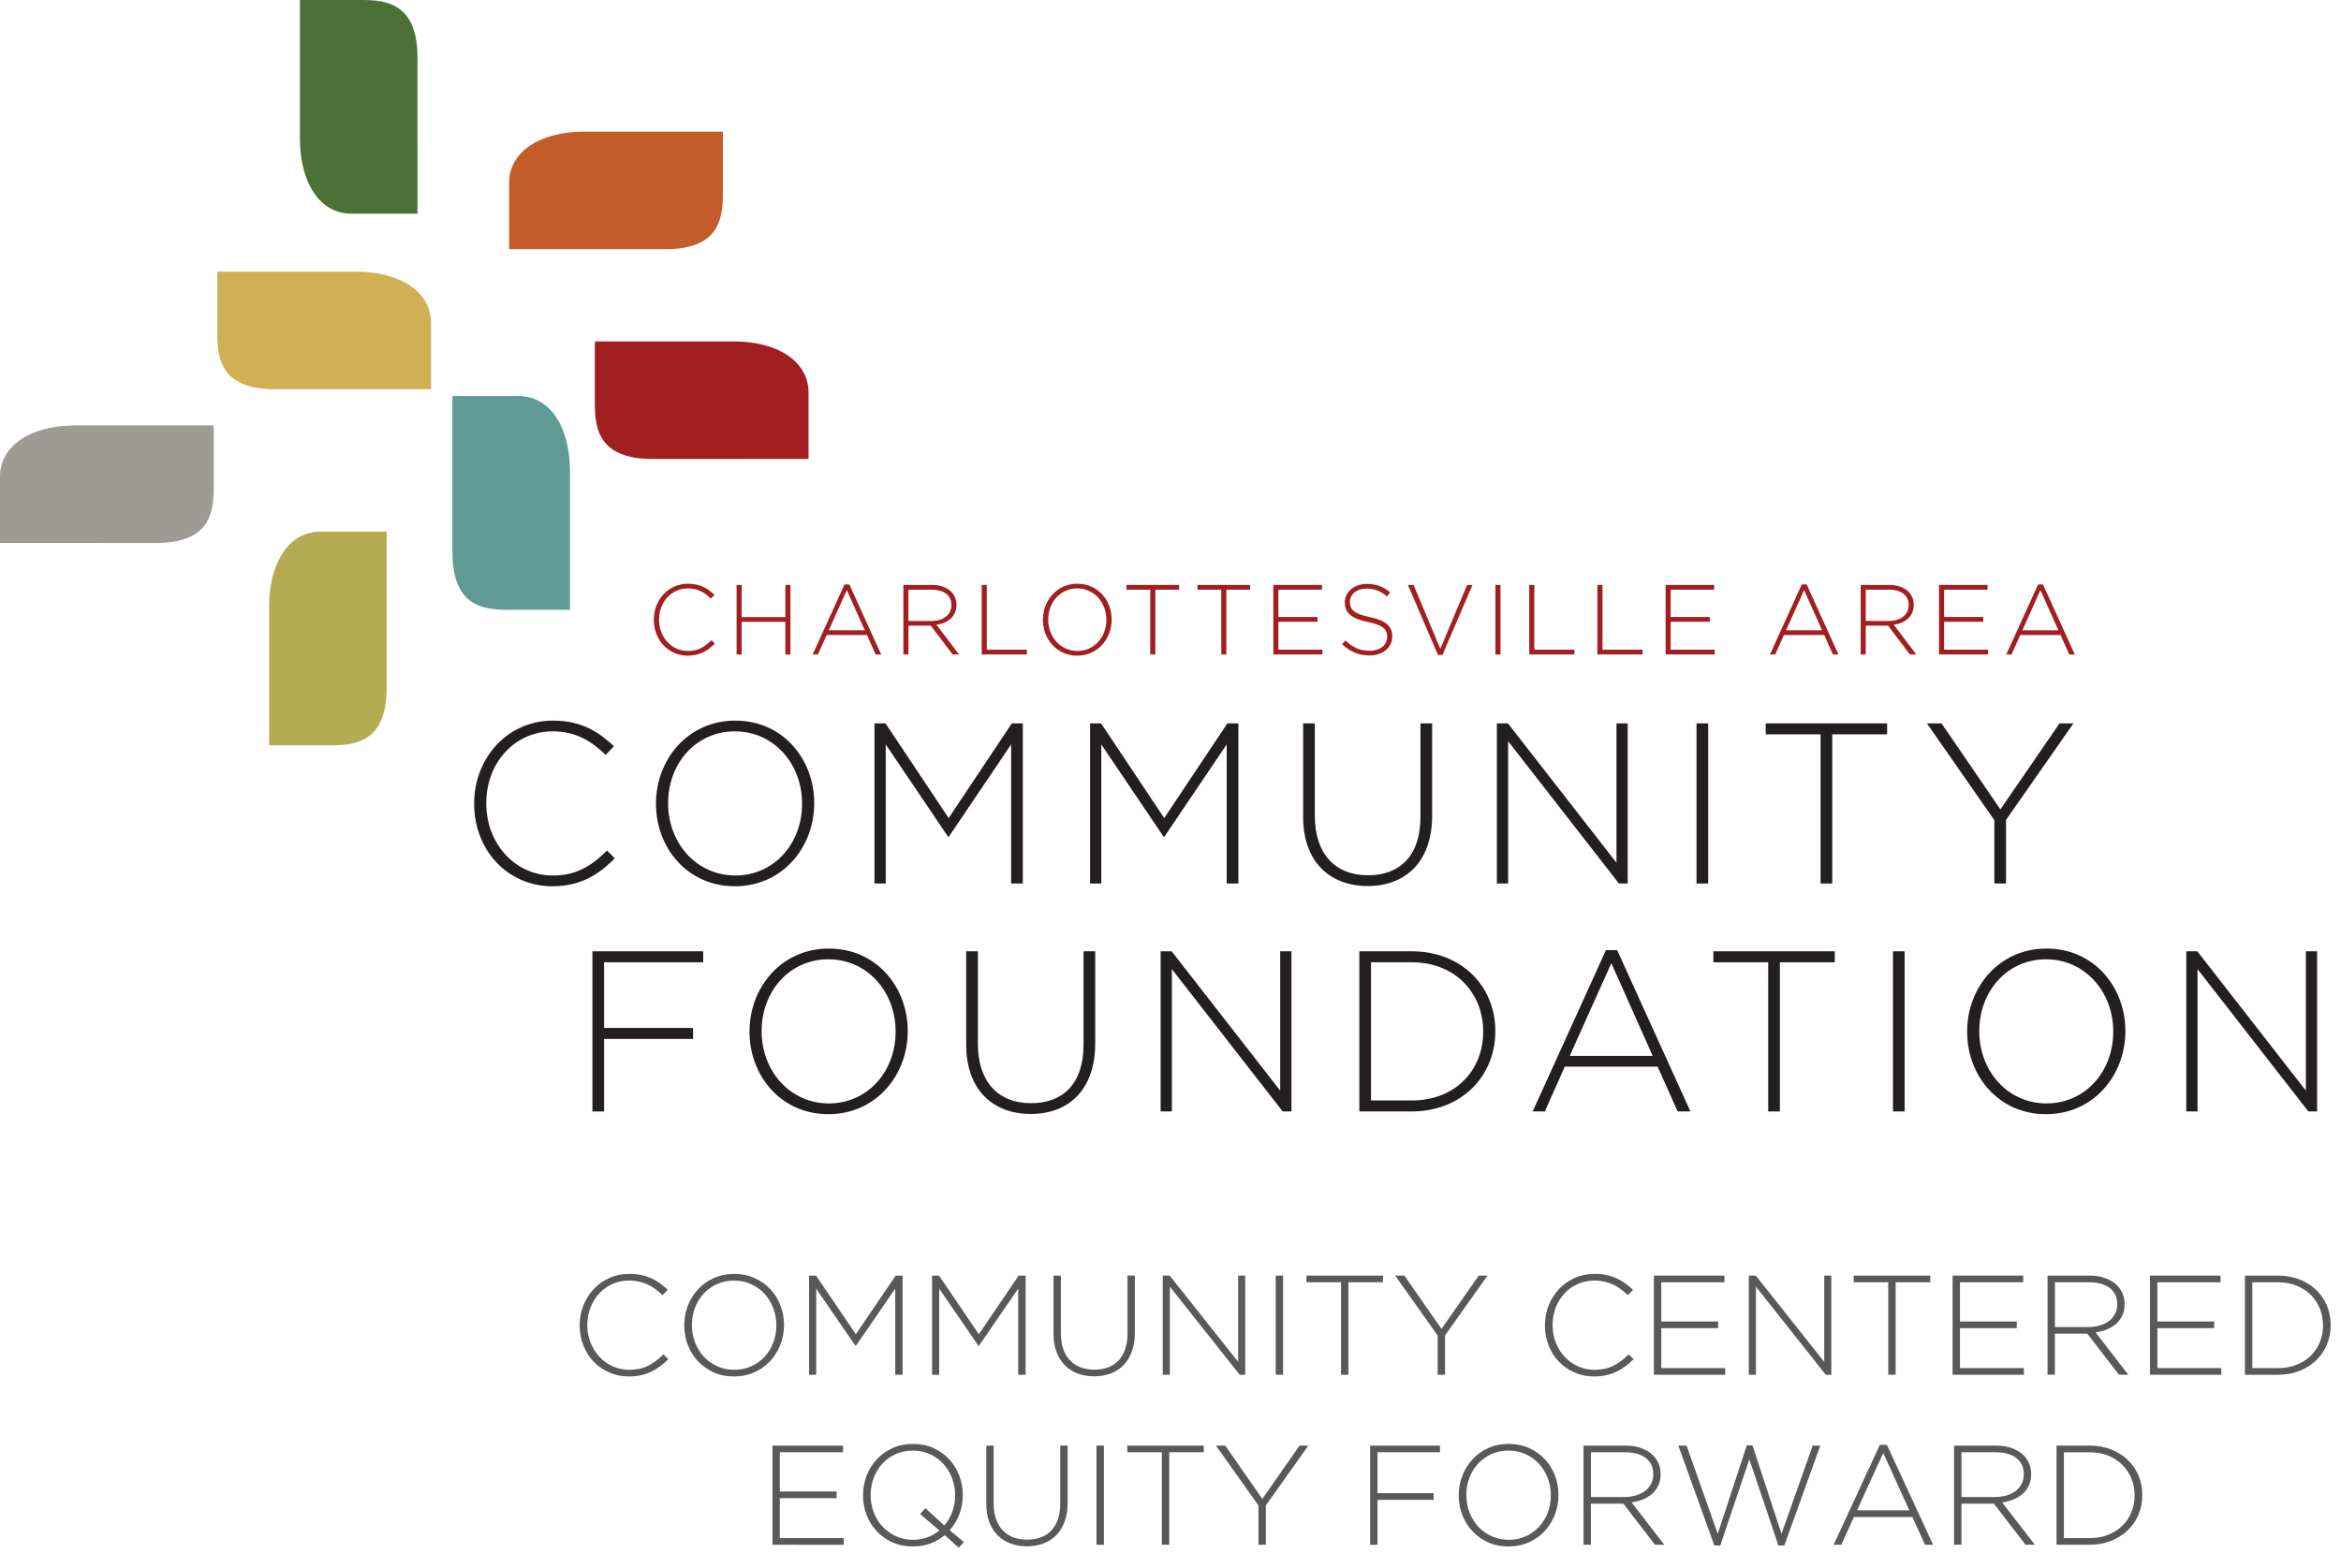 <?xml version="1.0" encoding="UTF-8"?>
<!-- Generator: Adobe Illustrator 15.0.0, SVG Export Plug-In . SVG Version: 6.00 Build 0)  -->
<svg xmlns="http://www.w3.org/2000/svg" xmlns:xlink="http://www.w3.org/1999/xlink" version="1.1" id="Layer_1" x="0px" y="0px" width="322.151px" height="215.898px" viewBox="0 0 322.151 215.898" xml:space="preserve">
<g>
	<path fill="#231F20" d="M65.249,110.659v-0.063c0-6.236,4.577-11.401,10.825-11.401c3.866,0,6.187,1.448,8.413,3.527l-1.145,1.196   c-1.887-1.857-4.052-3.243-7.299-3.243c-5.196,0-9.125,4.314-9.125,9.857v0.063c0,5.574,3.99,9.92,9.155,9.92   c3.124,0,5.258-1.228,7.454-3.433l1.083,1.071c-2.289,2.299-4.764,3.842-8.599,3.842C69.826,121.997,65.249,116.989,65.249,110.659   z"></path>
	<path fill="#231F20" d="M90.272,110.659v-0.063c0-6.016,4.361-11.401,10.918-11.401c6.558,0,10.856,5.322,10.856,11.338   c0.031,0.031,0.031,0.031,0,0.063c0,6.015-4.361,11.4-10.918,11.4C94.571,121.997,90.272,116.675,90.272,110.659z M110.377,110.659   v-0.063c0-5.449-3.897-9.921-9.248-9.921s-9.187,4.409-9.187,9.857v0.063c0,5.448,3.897,9.92,9.248,9.92   S110.377,116.107,110.377,110.659z"></path>
	<path fill="#231F20" d="M120.34,99.573h1.516l8.691,13.039l8.69-13.039h1.516v22.046h-1.608v-19.148l-8.567,12.692h-0.123   l-8.568-12.692v19.148h-1.546V99.573z"></path>
	<path fill="#231F20" d="M150.004,99.573h1.516l8.691,13.039l8.69-13.039h1.516v22.046h-1.608v-19.148l-8.567,12.692h-0.123   l-8.568-12.692v19.148h-1.546V99.573z"></path>
	<path fill="#231F20" d="M179.328,112.454V99.573h1.608v12.724c0,5.196,2.753,8.188,7.331,8.188c4.392,0,7.206-2.709,7.206-8.031   V99.573h1.608v12.692c0,6.33-3.618,9.7-8.877,9.7C183.009,121.966,179.328,118.627,179.328,112.454z"></path>
	<path fill="#231F20" d="M205.992,99.573h1.516l14.938,19.18v-19.18h1.547v22.046h-1.206l-15.249-19.589v19.589h-1.546V99.573z"></path>
	<path fill="#231F20" d="M233.461,99.573h1.608v22.046h-1.608V99.573z"></path>
	<path fill="#231F20" d="M250.534,101.085h-7.547v-1.512h16.702v1.512h-7.547v20.534h-1.608V101.085z"></path>
	<path fill="#231F20" d="M274.445,112.896l-9.278-13.322h2.01l8.104,11.842l8.135-11.842h1.918l-9.279,13.291v8.755h-1.608V112.896z   "></path>
</g>
<g>
	<path fill="#231F20" d="M81.521,130.949h15.248v1.512h-13.64v9.039h12.248v1.512H83.129v9.983h-1.608V130.949z"></path>
	<path fill="#231F20" d="M103.142,142.035v-0.063c0-6.016,4.361-11.401,10.918-11.401c6.558,0,10.856,5.322,10.856,11.338   c0.031,0.031,0.031,0.031,0,0.063c0,6.015-4.361,11.4-10.918,11.4C107.44,153.373,103.142,148.051,103.142,142.035z    M123.246,142.035v-0.063c0-5.449-3.897-9.921-9.248-9.921s-9.187,4.409-9.187,9.857v0.063c0,5.448,3.897,9.92,9.248,9.92   S123.246,147.483,123.246,142.035z"></path>
	<path fill="#231F20" d="M132.961,143.83v-12.881h1.608v12.724c0,5.196,2.753,8.188,7.331,8.188c4.392,0,7.206-2.709,7.206-8.031   v-12.881h1.608v12.692c0,6.33-3.618,9.7-8.877,9.7C136.642,153.342,132.961,150.003,132.961,143.83z"></path>
	<path fill="#231F20" d="M159.718,130.949h1.516l14.938,19.18v-19.18h1.547v22.046h-1.206l-15.249-19.589v19.589h-1.546V130.949z"></path>
	<path fill="#231F20" d="M187.063,130.949h7.206c6.805,0,11.506,4.756,11.506,10.96v0.063c0,6.204-4.701,11.022-11.506,11.022   h-7.206V130.949z M194.269,151.483c6.031,0,9.836-4.188,9.836-9.448v-0.063c0-5.229-3.805-9.512-9.836-9.512h-5.598v19.022H194.269   z"></path>
	<path fill="#231F20" d="M220.997,130.792h1.546l10.083,22.203h-1.763l-2.753-6.173h-12.773l-2.753,6.173h-1.67L220.997,130.792z    M227.43,145.342l-5.69-12.755l-5.723,12.755H227.43z"></path>
	<path fill="#231F20" d="M243.327,132.461h-7.547v-1.512h16.702v1.512h-7.547v20.534h-1.608V132.461z"></path>
	<path fill="#231F20" d="M260.495,130.949h1.608v22.046h-1.608V130.949z"></path>
	<path fill="#231F20" d="M270.703,142.035v-0.063c0-6.016,4.361-11.401,10.918-11.401c6.558,0,10.856,5.322,10.856,11.338   c0.031,0.031,0.031,0.031,0,0.063c0,6.015-4.361,11.4-10.918,11.4C275.002,153.373,270.703,148.051,270.703,142.035z    M290.808,142.035v-0.063c0-5.449-3.897-9.921-9.248-9.921s-9.187,4.409-9.187,9.857v0.063c0,5.448,3.897,9.92,9.248,9.92   S290.808,147.483,290.808,142.035z"></path>
	<path fill="#231F20" d="M300.862,130.949h1.516l14.938,19.18v-19.18h1.547v22.046h-1.206l-15.249-19.589v19.589h-1.546V130.949z"></path>
</g>
<g>
	<path fill="#A11E21" d="M89.971,85.329v-0.027c0-2.707,1.987-4.949,4.699-4.949c1.679,0,2.686,0.629,3.652,1.531l-0.497,0.52   c-0.818-0.807-1.759-1.408-3.168-1.408c-2.256,0-3.962,1.873-3.962,4.279v0.027c0,2.42,1.732,4.307,3.975,4.307   c1.356,0,2.283-0.533,3.236-1.49l0.47,0.465c-0.993,0.998-2.067,1.668-3.732,1.668C91.958,90.251,89.971,88.077,89.971,85.329z"></path>
	<path fill="#A11E21" d="M101.366,80.517h0.698v4.43h6.016v-4.43h0.698v9.57h-0.698v-4.484h-6.016v4.484h-0.698V80.517z"></path>
	<path fill="#A11E21" d="M116.212,80.448h0.671l4.378,9.639h-0.766l-1.195-2.68h-5.546l-1.194,2.68h-0.726L116.212,80.448z    M119.005,86.765l-2.471-5.537l-2.484,5.537H119.005z"></path>
	<path fill="#A11E21" d="M124.317,80.517h3.947c1.155,0,2.082,0.369,2.646,0.943c0.443,0.451,0.712,1.094,0.712,1.777v0.027   c0,1.6-1.168,2.516-2.753,2.734l3.103,4.088h-0.887l-2.994-3.965h-0.027h-3.048v3.965h-0.698V80.517z M128.185,85.479   c1.571,0,2.739-0.807,2.739-2.188v-0.027c0-1.285-0.993-2.092-2.699-2.092h-3.209v4.307H128.185z"></path>
	<path fill="#A11E21" d="M135.095,80.517h0.698v8.914h5.519v0.656h-6.217V80.517z"></path>
	<path fill="#A11E21" d="M143.523,85.329v-0.027c0-2.611,1.894-4.949,4.739-4.949c2.848,0,4.714,2.311,4.714,4.922   c0.013,0.014,0.013,0.014,0,0.027c0,2.611-1.894,4.949-4.74,4.949S143.523,87.94,143.523,85.329z M152.251,85.329v-0.027   c0-2.365-1.691-4.307-4.015-4.307s-3.988,1.914-3.988,4.279v0.027c0,2.365,1.692,4.307,4.015,4.307   C150.586,89.608,152.251,87.694,152.251,85.329z"></path>
	<path fill="#A11E21" d="M158.288,81.173h-3.275v-0.656h7.25v0.656h-3.275v8.914h-0.699V81.173z"></path>
	<path fill="#A11E21" d="M168.06,81.173h-3.275v-0.656h7.25v0.656h-3.275v8.914h-0.699V81.173z"></path>
	<path fill="#A11E21" d="M175.226,80.517h6.688v0.656h-5.989v3.76h5.385v0.656h-5.385v3.842h6.056v0.656h-6.754V80.517z"></path>
	<path fill="#A11E21" d="M184.688,88.692l0.457-0.533c1.033,0.971,1.987,1.422,3.37,1.422c1.41,0,2.377-0.807,2.377-1.9v-0.027   c0-1.012-0.524-1.6-2.659-2.037c-2.256-0.465-3.169-1.244-3.169-2.693v-0.027c0-1.422,1.276-2.516,3.021-2.516   c1.37,0,2.27,0.383,3.223,1.162l-0.443,0.561c-0.886-0.779-1.772-1.08-2.806-1.08c-1.384,0-2.297,0.807-2.297,1.805v0.027   c0,1.012,0.511,1.627,2.739,2.092c2.176,0.451,3.089,1.244,3.089,2.639v0.027c0,1.545-1.303,2.611-3.115,2.611   C186.972,90.224,185.816,89.718,184.688,88.692z"></path>
	<path fill="#A11E21" d="M193.747,80.517h0.779l3.679,8.805l3.692-8.805h0.738l-4.135,9.639h-0.618L193.747,80.517z"></path>
	<path fill="#A11E21" d="M205.787,80.517h0.698v9.57h-0.698V80.517z"></path>
	<path fill="#A11E21" d="M210.444,80.517h0.698v8.914h5.519v0.656h-6.217V80.517z"></path>
	<path fill="#A11E21" d="M219.826,80.517h0.698v8.914h5.519v0.656h-6.217V80.517z"></path>
	<path fill="#A11E21" d="M229.207,80.517h6.687v0.656h-5.988v3.76h5.385v0.656h-5.385v3.842h6.056v0.656h-6.754V80.517z"></path>
	<path fill="#A11E21" d="M247.946,80.448h0.671l4.378,9.639h-0.766l-1.195-2.68h-5.546l-1.194,2.68h-0.726L247.946,80.448z    M250.739,86.765l-2.471-5.537l-2.484,5.537H250.739z"></path>
	<path fill="#A11E21" d="M256.052,80.517h3.947c1.155,0,2.082,0.369,2.646,0.943c0.443,0.451,0.712,1.094,0.712,1.777v0.027   c0,1.6-1.168,2.516-2.753,2.734l3.103,4.088h-0.887l-2.994-3.965h-0.027h-3.048v3.965h-0.698V80.517z M259.919,85.479   c1.571,0,2.739-0.807,2.739-2.188v-0.027c0-1.285-0.993-2.092-2.699-2.092h-3.209v4.307H259.919z"></path>
	<path fill="#A11E21" d="M266.83,80.517h6.687v0.656h-5.988v3.76h5.385v0.656h-5.385v3.842h6.056v0.656h-6.754V80.517z"></path>
	<path fill="#A11E21" d="M280.468,80.448h0.672l4.377,9.639h-0.765l-1.195-2.68h-5.546l-1.195,2.68h-0.725L280.468,80.448z    M283.261,86.765l-2.471-5.537l-2.483,5.537H283.261z"></path>
</g>
<path fill="#5F9B94" d="M62.255,54.52c0,0,4.708,0,9.118,0c4.415,0,7.061,4.416,7.061,10.303c0,5.883,0,19.117,0,19.117  s-5,0-8.531,0s-7.647-0.584-7.647-7.941S62.255,54.52,62.255,54.52z"></path>
<path fill="#9E9B95" d="M0,74.74c0,0,0-4.703,0-9.111c0-4.414,4.414-7.063,10.293-7.063c5.886,0,19.124,0,19.124,0s0,5.004,0,8.533  c0,3.527-0.589,7.646-7.943,7.646C14.118,74.746,0,74.74,0,74.74z"></path>
<path fill="#B3AB51" d="M53.207,73.178c0,0-4.701,0-9.112,0c-4.414,0-7.061,4.414-7.061,10.301c0,5.883,0,19.117,0,19.117  s5.002,0,8.53,0s7.647-0.588,7.647-7.941C53.212,87.299,53.207,73.178,53.207,73.178z"></path>
<path fill="#C25C28" d="M70.06,34.303c0,0,0-4.701,0-9.113c0-4.416,4.412-7.063,10.296-7.063c5.885,0,19.123,0,19.123,0  s0,5.004,0,8.535c0,3.529-0.587,7.645-7.943,7.645C84.181,34.307,70.06,34.303,70.06,34.303z"></path>
<path fill="#4C7137" d="M57.451,29.414c0,0-4.705,0-9.114,0c-4.412,0-7.061-4.414-7.061-10.293c0-5.883,0-19.121,0-19.121  s4.999,0,8.531,0c3.53,0,7.645,0.586,7.645,7.939C57.452,15.295,57.451,29.414,57.451,29.414z"></path>
<path fill="#CFB055" d="M59.314,53.574c0,0,0-4.703,0-9.113c0-4.416-4.413-7.063-10.296-7.063c-5.88,0-19.119,0-19.119,0  s0,5,0,8.531s0.589,7.648,7.938,7.648C45.194,53.578,59.314,53.574,59.314,53.574z"></path>
<path fill="#A11E21" d="M111.268,63.17c0,0,0-4.701,0-9.113s-4.407-7.061-10.293-7.061c-5.885,0-19.117,0-19.117,0s0,5.004,0,8.531  c0,3.529,0.584,7.648,7.938,7.648C97.149,63.176,111.268,63.17,111.268,63.17z"></path>
<g>
	<path fill="#59595B" d="M86.556,189.476c-0.976,0-1.879-0.183-2.711-0.546c-0.832-0.364-1.55-0.861-2.154-1.492   s-1.076-1.375-1.414-2.232c-0.338-0.858-0.507-1.774-0.507-2.75v-0.039c0-0.962,0.172-1.872,0.517-2.729   c0.344-0.858,0.818-1.609,1.423-2.253s1.323-1.15,2.155-1.521c0.832-0.371,1.742-0.556,2.729-0.556   c0.611,0,1.164,0.052,1.658,0.156c0.493,0.104,0.952,0.253,1.374,0.448c0.423,0.194,0.819,0.426,1.19,0.692   c0.37,0.267,0.73,0.563,1.082,0.887l-0.722,0.741c-0.299-0.286-0.611-0.553-0.937-0.8c-0.324-0.246-0.672-0.458-1.043-0.634   c-0.37-0.175-0.773-0.314-1.209-0.419c-0.436-0.104-0.906-0.156-1.414-0.156c-0.818,0-1.579,0.156-2.281,0.469   c-0.702,0.312-1.31,0.744-1.823,1.296c-0.514,0.553-0.916,1.199-1.209,1.94c-0.292,0.741-0.438,1.541-0.438,2.398v0.039   c0,0.858,0.149,1.661,0.448,2.408c0.299,0.748,0.705,1.397,1.219,1.95s1.121,0.988,1.823,1.307s1.463,0.478,2.281,0.478   c0.988,0,1.847-0.182,2.574-0.546c0.729-0.364,1.437-0.891,2.126-1.579l0.683,0.663c-0.364,0.351-0.738,0.672-1.122,0.965   c-0.383,0.292-0.793,0.543-1.229,0.751s-0.906,0.37-1.413,0.487S87.153,189.476,86.556,189.476z"></path>
	<path fill="#59595B" d="M101.004,189.476c-1.04,0-1.979-0.192-2.817-0.575c-0.839-0.384-1.557-0.897-2.154-1.541   c-0.599-0.644-1.061-1.388-1.385-2.232c-0.325-0.845-0.487-1.735-0.487-2.672v-0.039c0-0.936,0.165-1.829,0.497-2.681   c0.331-0.852,0.796-1.603,1.395-2.253c0.598-0.649,1.319-1.166,2.164-1.55s1.787-0.575,2.827-0.575   c1.027,0,1.963,0.191,2.809,0.575c0.845,0.384,1.566,0.896,2.164,1.54s1.06,1.388,1.385,2.233c0.325,0.845,0.487,1.735,0.487,2.671   c0.013,0.014,0.013,0.026,0,0.039c0,0.937-0.166,1.83-0.497,2.682c-0.332,0.852-0.797,1.603-1.395,2.252   c-0.598,0.65-1.322,1.167-2.174,1.551C102.971,189.283,102.031,189.476,101.004,189.476z M101.043,188.559   c0.846,0,1.622-0.159,2.331-0.478c0.708-0.318,1.319-0.754,1.833-1.307c0.513-0.553,0.913-1.199,1.199-1.94   c0.285-0.741,0.429-1.533,0.429-2.379v-0.039c0-0.845-0.146-1.641-0.438-2.389c-0.293-0.747-0.696-1.397-1.209-1.95   c-0.514-0.552-1.128-0.991-1.843-1.316c-0.716-0.324-1.495-0.487-2.341-0.487c-0.845,0-1.621,0.159-2.33,0.478   c-0.708,0.319-1.319,0.755-1.833,1.307c-0.514,0.553-0.913,1.199-1.199,1.94s-0.429,1.534-0.429,2.379v0.039   c0,0.846,0.146,1.642,0.438,2.389c0.293,0.748,0.695,1.397,1.209,1.95s1.128,0.991,1.843,1.316S100.198,188.559,101.043,188.559z"></path>
	<path fill="#59595B" d="M111.34,175.591h0.955l5.479,8.073l5.479-8.073h0.956v13.65h-1.015v-11.856l-5.401,7.859h-0.078   l-5.401-7.859v11.856h-0.975V175.591z"></path>
	<path fill="#59595B" d="M128.266,175.591h0.955l5.479,8.073l5.479-8.073h0.956v13.65h-1.015v-11.856l-5.401,7.859h-0.078   l-5.401-7.859v11.856h-0.975V175.591z"></path>
	<path fill="#59595B" d="M150.573,189.456c-0.819,0-1.57-0.127-2.252-0.381c-0.683-0.253-1.274-0.63-1.775-1.131   c-0.5-0.5-0.887-1.114-1.16-1.843c-0.272-0.728-0.409-1.572-0.409-2.535v-7.976h1.014v7.878c0,1.626,0.406,2.877,1.219,3.754   c0.813,0.878,1.947,1.316,3.403,1.316c0.688,0,1.313-0.104,1.872-0.312c0.559-0.208,1.036-0.521,1.433-0.937   s0.702-0.936,0.917-1.56c0.214-0.624,0.321-1.346,0.321-2.165v-7.976h1.015v7.859c0,0.975-0.137,1.836-0.41,2.583   c-0.272,0.748-0.656,1.375-1.15,1.882s-1.082,0.891-1.765,1.15S151.405,189.456,150.573,189.456z"></path>
	<path fill="#59595B" d="M160.012,175.591h0.955l9.419,11.876v-11.876h0.975v13.65H170.6l-9.613-12.129v12.129h-0.975V175.591z"></path>
	<path fill="#59595B" d="M175.552,175.591h1.015v13.65h-1.015V175.591z"></path>
	<path fill="#59595B" d="M184.541,176.508h-4.758v-0.917h10.53v0.917h-4.758v12.733h-1.015V176.508z"></path>
	<path fill="#59595B" d="M197.84,183.84l-5.85-8.249h1.268l5.109,7.332l5.128-7.332h1.209l-5.85,8.229v5.421h-1.015V183.84z"></path>
	<path fill="#59595B" d="M219.388,189.476c-0.976,0-1.879-0.183-2.711-0.546c-0.832-0.364-1.55-0.861-2.154-1.492   s-1.076-1.375-1.414-2.232c-0.338-0.858-0.507-1.774-0.507-2.75v-0.039c0-0.962,0.172-1.872,0.517-2.729   c0.344-0.858,0.818-1.609,1.423-2.253s1.323-1.15,2.155-1.521c0.832-0.371,1.742-0.556,2.729-0.556   c0.611,0,1.164,0.052,1.658,0.156c0.493,0.104,0.952,0.253,1.374,0.448c0.423,0.194,0.819,0.426,1.19,0.692   c0.37,0.267,0.73,0.563,1.082,0.887l-0.722,0.741c-0.299-0.286-0.611-0.553-0.937-0.8c-0.324-0.246-0.672-0.458-1.043-0.634   c-0.37-0.175-0.773-0.314-1.209-0.419c-0.436-0.104-0.906-0.156-1.414-0.156c-0.818,0-1.579,0.156-2.281,0.469   c-0.702,0.312-1.31,0.744-1.823,1.296c-0.514,0.553-0.916,1.199-1.209,1.94c-0.292,0.741-0.438,1.541-0.438,2.398v0.039   c0,0.858,0.149,1.661,0.448,2.408c0.299,0.748,0.705,1.397,1.219,1.95s1.121,0.988,1.823,1.307s1.463,0.478,2.281,0.478   c0.988,0,1.847-0.182,2.574-0.546c0.729-0.364,1.437-0.891,2.126-1.579l0.683,0.663c-0.364,0.351-0.738,0.672-1.122,0.965   c-0.383,0.292-0.793,0.543-1.229,0.751s-0.906,0.37-1.413,0.487S219.985,189.476,219.388,189.476z"></path>
	<path fill="#59595B" d="M227.598,175.591h9.711v0.917h-8.697v5.401h7.819v0.917h-7.819v5.499h8.795v0.916h-9.809V175.591z"></path>
	<path fill="#59595B" d="M240.662,175.591h0.955l9.419,11.876v-11.876h0.975v13.65h-0.761l-9.613-12.129v12.129h-0.975V175.591z"></path>
	<path fill="#59595B" d="M259.85,176.508h-4.758v-0.917h10.53v0.917h-4.758v12.733h-1.015V176.508z"></path>
	<path fill="#59595B" d="M268.703,175.591h9.711v0.917h-8.697v5.401h7.819v0.917h-7.819v5.499h8.795v0.916h-9.809V175.591z"></path>
	<path fill="#59595B" d="M281.768,175.591h5.732c0.845,0,1.593,0.121,2.243,0.361c0.649,0.24,1.183,0.568,1.599,0.984   c0.325,0.325,0.578,0.705,0.761,1.141c0.182,0.436,0.272,0.9,0.272,1.395v0.039c0,0.572-0.101,1.082-0.302,1.53   c-0.202,0.449-0.481,0.836-0.839,1.161c-0.357,0.324-0.78,0.588-1.268,0.789c-0.487,0.202-1.018,0.342-1.589,0.42l4.504,5.83   h-1.286l-4.349-5.655h-0.039h-4.427v5.655h-1.014V175.591z M287.383,182.67c0.572,0,1.103-0.072,1.59-0.215   c0.487-0.144,0.906-0.349,1.258-0.616c0.351-0.268,0.627-0.594,0.828-0.979c0.202-0.385,0.303-0.825,0.303-1.32v-0.039   c0-0.926-0.342-1.656-1.023-2.191c-0.683-0.534-1.648-0.802-2.896-0.802h-4.66v6.162H287.383z"></path>
	<path fill="#59595B" d="M295.866,175.591h9.711v0.917h-8.697v5.401h7.819v0.917h-7.819v5.499h8.795v0.916h-9.809V175.591z"></path>
	<path fill="#59595B" d="M308.932,175.591h4.543c1.066,0,2.044,0.173,2.935,0.518c0.891,0.344,1.658,0.822,2.302,1.433   c0.644,0.611,1.141,1.329,1.491,2.155c0.352,0.825,0.526,1.719,0.526,2.681v0.039c0,0.962-0.175,1.859-0.526,2.691   c-0.351,0.832-0.848,1.554-1.491,2.164c-0.644,0.611-1.411,1.092-2.302,1.443c-0.891,0.351-1.868,0.526-2.935,0.526h-4.543V175.591   z M313.475,188.325c0.949,0,1.807-0.153,2.574-0.46c0.767-0.307,1.417-0.724,1.95-1.252c0.532-0.528,0.945-1.148,1.238-1.859   c0.292-0.71,0.438-1.477,0.438-2.299v-0.039c0-0.809-0.146-1.571-0.438-2.289c-0.293-0.717-0.706-1.343-1.238-1.878   c-0.533-0.535-1.184-0.959-1.95-1.271c-0.768-0.313-1.625-0.47-2.574-0.47h-3.529v11.817H313.475z"></path>
	<path fill="#59595B" d="M106.3,198.991h9.711v0.917h-8.697v5.401h7.819v0.917h-7.819v5.499h8.795v0.916H106.3V198.991z"></path>
	<path fill="#59595B" d="M130.012,211.315c-0.585,0.494-1.245,0.878-1.979,1.15c-0.734,0.273-1.543,0.41-2.428,0.41   c-1.04,0-1.979-0.192-2.817-0.575c-0.839-0.384-1.557-0.897-2.154-1.541c-0.599-0.644-1.061-1.388-1.385-2.232   c-0.325-0.845-0.487-1.735-0.487-2.672v-0.039c0-0.936,0.165-1.829,0.497-2.681c0.331-0.852,0.796-1.603,1.395-2.253   c0.598-0.649,1.319-1.166,2.164-1.55s1.787-0.575,2.827-0.575c1.027,0,1.963,0.191,2.809,0.575c0.845,0.384,1.566,0.896,2.164,1.54   s1.06,1.388,1.385,2.233c0.325,0.845,0.487,1.735,0.487,2.671c0.013,0.014,0.013,0.026,0,0.039c0,0.91-0.152,1.778-0.458,2.604   s-0.751,1.563-1.336,2.213l1.95,1.639l-0.722,0.779L130.012,211.315z M125.644,211.959c0.715,0,1.378-0.113,1.989-0.341   s1.157-0.543,1.638-0.946l-2.651-2.262l0.722-0.8l2.612,2.379c0.469-0.546,0.832-1.173,1.093-1.882   c0.26-0.708,0.39-1.459,0.39-2.252v-0.039c0-0.845-0.146-1.641-0.438-2.389c-0.293-0.747-0.696-1.397-1.209-1.95   c-0.514-0.552-1.128-0.991-1.843-1.316c-0.716-0.324-1.495-0.487-2.341-0.487c-0.845,0-1.621,0.159-2.33,0.478   c-0.708,0.319-1.319,0.755-1.833,1.307c-0.514,0.553-0.913,1.199-1.199,1.94s-0.429,1.534-0.429,2.379v0.039   c0,0.846,0.146,1.642,0.438,2.389c0.293,0.748,0.695,1.397,1.209,1.95s1.128,0.991,1.843,1.316S124.799,211.959,125.644,211.959z"></path>
	<path fill="#59595B" d="M141.321,212.856c-0.819,0-1.57-0.127-2.252-0.381c-0.683-0.253-1.274-0.63-1.775-1.131   c-0.5-0.5-0.887-1.114-1.16-1.843c-0.272-0.728-0.409-1.572-0.409-2.535v-7.976h1.014v7.878c0,1.626,0.406,2.877,1.219,3.754   c0.813,0.878,1.947,1.316,3.403,1.316c0.688,0,1.313-0.104,1.872-0.312c0.559-0.208,1.036-0.521,1.433-0.937   s0.702-0.936,0.917-1.56c0.214-0.624,0.321-1.346,0.321-2.165v-7.976h1.015v7.859c0,0.975-0.137,1.836-0.41,2.583   c-0.272,0.748-0.656,1.375-1.15,1.882s-1.082,0.891-1.765,1.15S142.153,212.856,141.321,212.856z"></path>
	<path fill="#59595B" d="M150.896,198.991h1.015v13.65h-1.015V198.991z"></path>
	<path fill="#59595B" d="M159.885,199.908h-4.758v-0.917h10.53v0.917h-4.758v12.733h-1.015V199.908z"></path>
	<path fill="#59595B" d="M173.184,207.24l-5.85-8.249h1.268l5.109,7.332l5.128-7.332h1.209l-5.85,8.229v5.421h-1.015V207.24z"></path>
	<path fill="#59595B" d="M188.55,198.991h9.613v0.917h-8.6v5.636h7.722v0.916h-7.722v6.182h-1.014V198.991z"></path>
	<path fill="#59595B" d="M207.581,212.876c-1.04,0-1.979-0.192-2.817-0.575c-0.839-0.384-1.557-0.897-2.154-1.541   c-0.599-0.644-1.061-1.388-1.385-2.232c-0.325-0.845-0.487-1.735-0.487-2.672v-0.039c0-0.936,0.165-1.829,0.497-2.681   c0.331-0.852,0.796-1.603,1.395-2.253c0.598-0.649,1.319-1.166,2.164-1.55s1.787-0.575,2.827-0.575   c1.027,0,1.963,0.191,2.809,0.575c0.845,0.384,1.566,0.896,2.164,1.54s1.06,1.388,1.385,2.233c0.325,0.845,0.487,1.735,0.487,2.671   c0.013,0.014,0.013,0.026,0,0.039c0,0.937-0.166,1.83-0.497,2.682c-0.332,0.852-0.797,1.603-1.395,2.252   c-0.598,0.65-1.322,1.167-2.174,1.551C209.548,212.684,208.608,212.876,207.581,212.876z M207.62,211.959   c0.846,0,1.622-0.159,2.331-0.478c0.708-0.318,1.319-0.754,1.833-1.307c0.513-0.553,0.913-1.199,1.199-1.94   c0.285-0.741,0.429-1.533,0.429-2.379v-0.039c0-0.845-0.146-1.641-0.438-2.389c-0.293-0.747-0.696-1.397-1.209-1.95   c-0.514-0.552-1.128-0.991-1.843-1.316c-0.716-0.324-1.495-0.487-2.341-0.487c-0.845,0-1.621,0.159-2.33,0.478   c-0.708,0.319-1.319,0.755-1.833,1.307c-0.514,0.553-0.913,1.199-1.199,1.94s-0.429,1.534-0.429,2.379v0.039   c0,0.846,0.146,1.642,0.438,2.389c0.293,0.748,0.695,1.397,1.209,1.95s1.128,0.991,1.843,1.316S206.775,211.959,207.62,211.959z"></path>
	<path fill="#59595B" d="M217.916,198.991h5.732c0.845,0,1.593,0.121,2.243,0.361c0.649,0.24,1.183,0.568,1.599,0.984   c0.325,0.325,0.578,0.705,0.761,1.141c0.182,0.436,0.272,0.9,0.272,1.395v0.039c0,0.572-0.101,1.082-0.302,1.53   c-0.202,0.449-0.481,0.836-0.839,1.161c-0.357,0.324-0.78,0.588-1.268,0.789c-0.487,0.202-1.018,0.342-1.589,0.42l4.504,5.83   h-1.286l-4.349-5.655h-0.039h-4.427v5.655h-1.014V198.991z M223.531,206.07c0.572,0,1.103-0.072,1.59-0.215   c0.487-0.144,0.906-0.349,1.258-0.616c0.351-0.268,0.627-0.594,0.828-0.979c0.202-0.385,0.303-0.825,0.303-1.32v-0.039   c0-0.926-0.342-1.656-1.023-2.191c-0.683-0.534-1.648-0.802-2.896-0.802h-4.66v6.162H223.531z"></path>
	<path fill="#59595B" d="M230.961,198.991h1.132l4.29,12.148l3.997-12.188h0.78l3.997,12.188l4.29-12.148h1.053l-4.953,13.748   h-0.818l-3.998-11.856l-3.997,11.856h-0.819L230.961,198.991z"></path>
	<path fill="#59595B" d="M258.689,198.895h0.976l6.356,13.747h-1.111l-1.735-3.822h-8.054l-1.735,3.822h-1.053L258.689,198.895z    M262.746,207.903l-3.589-7.897l-3.607,7.897H262.746z"></path>
	<path fill="#59595B" d="M268.908,198.991h5.732c0.845,0,1.593,0.121,2.243,0.361c0.649,0.24,1.183,0.568,1.599,0.984   c0.325,0.325,0.578,0.705,0.761,1.141c0.182,0.436,0.272,0.9,0.272,1.395v0.039c0,0.572-0.101,1.082-0.302,1.53   c-0.202,0.449-0.481,0.836-0.839,1.161c-0.357,0.324-0.78,0.588-1.268,0.789c-0.487,0.202-1.018,0.342-1.589,0.42l4.504,5.83   h-1.286l-4.349-5.655h-0.039h-4.427v5.655h-1.014V198.991z M274.523,206.07c0.572,0,1.103-0.072,1.59-0.215   c0.487-0.144,0.906-0.349,1.258-0.616c0.351-0.268,0.627-0.594,0.828-0.979c0.202-0.385,0.303-0.825,0.303-1.32v-0.039   c0-0.926-0.342-1.656-1.023-2.191c-0.683-0.534-1.648-0.802-2.896-0.802h-4.66v6.162H274.523z"></path>
	<path fill="#59595B" d="M283.007,198.991h4.543c1.066,0,2.044,0.173,2.935,0.518c0.891,0.344,1.658,0.822,2.302,1.433   c0.644,0.611,1.141,1.329,1.491,2.155c0.352,0.825,0.526,1.719,0.526,2.681v0.039c0,0.962-0.175,1.859-0.526,2.691   c-0.351,0.832-0.848,1.554-1.491,2.164c-0.644,0.611-1.411,1.092-2.302,1.443c-0.891,0.351-1.868,0.526-2.935,0.526h-4.543V198.991   z M287.55,211.726c0.949,0,1.807-0.153,2.574-0.46c0.767-0.307,1.417-0.724,1.95-1.252c0.532-0.528,0.945-1.148,1.238-1.859   c0.292-0.71,0.438-1.477,0.438-2.299v-0.039c0-0.809-0.146-1.571-0.438-2.289c-0.293-0.717-0.706-1.343-1.238-1.878   c-0.533-0.535-1.184-0.959-1.95-1.271c-0.768-0.313-1.625-0.47-2.574-0.47h-3.529v11.817H287.55z"></path>
</g>
</svg>
